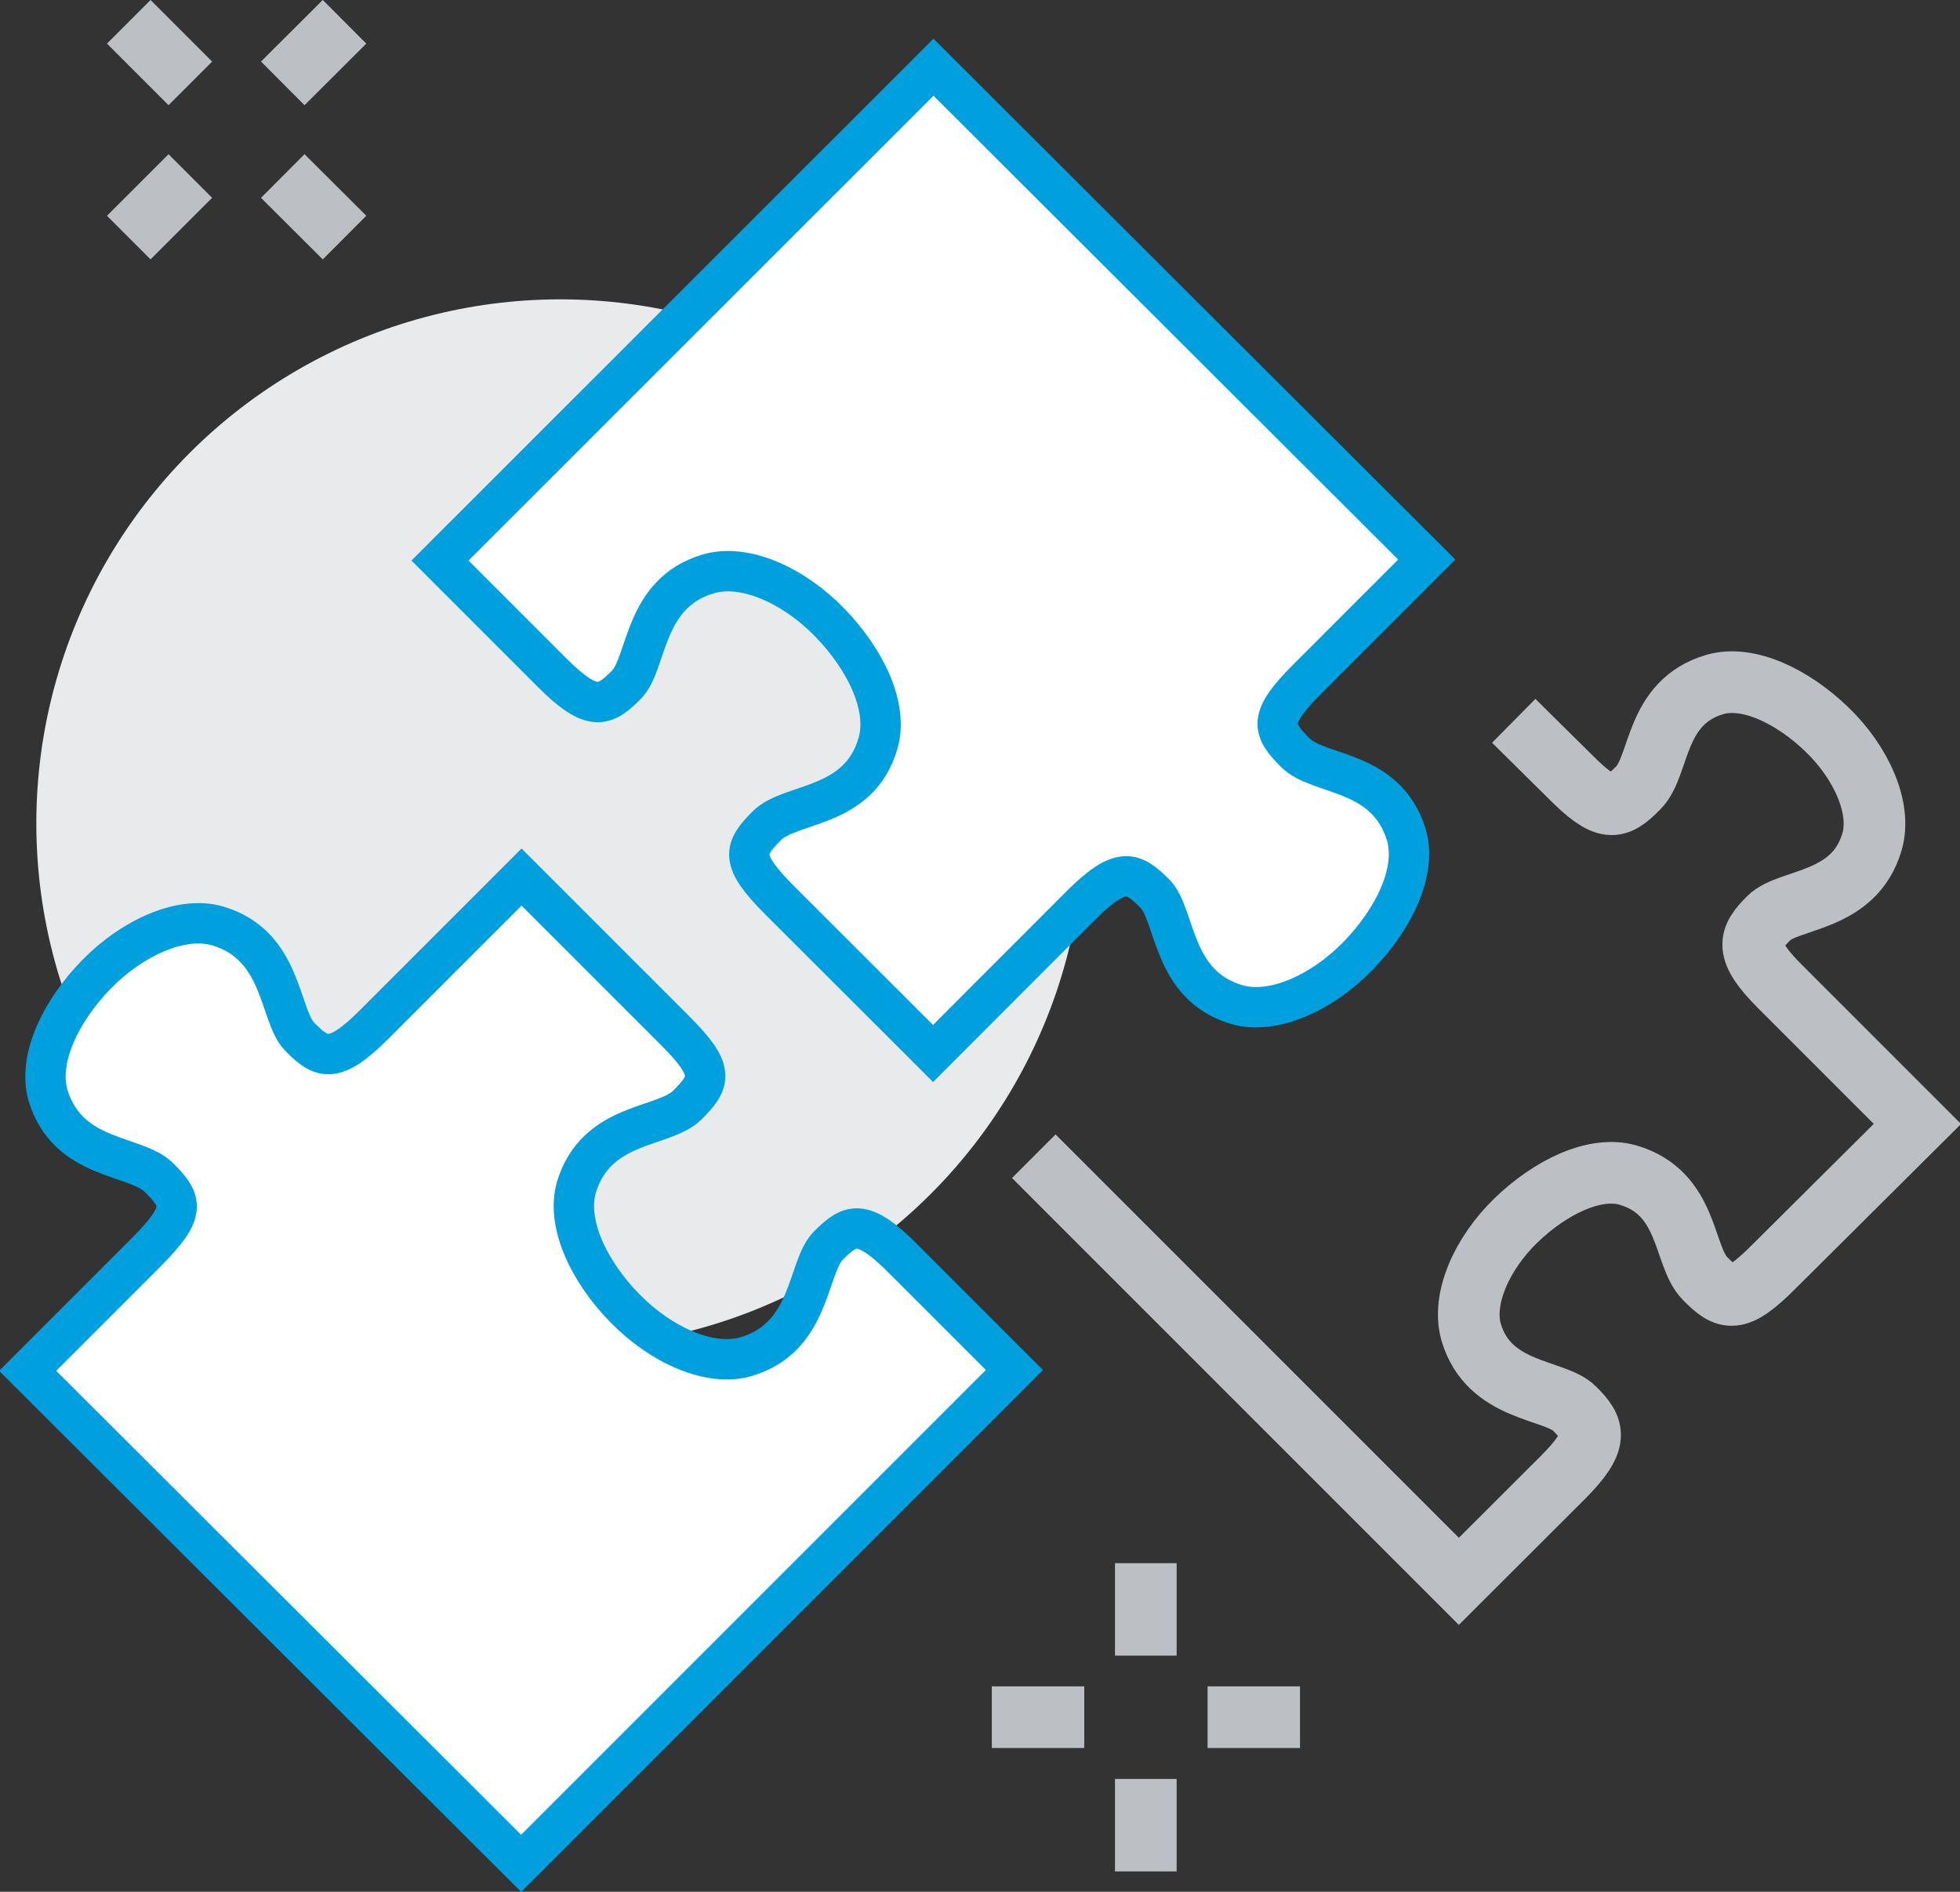 <?xml version="1.0" encoding="UTF-8"?> <svg xmlns="http://www.w3.org/2000/svg" viewBox="0 0 97.11 93.72"><rect x="0" y="0" width="97.11" height="93.72" fill="#333333" stroke="none"/> <g id="Layer_2" data-name="Layer 2"> <g id="Cyan_lines" data-name="Cyan lines"> <circle cx="27.76" cy="40.79" r="25.96" style="fill:#e9eaeb"></circle> <line x1="53.72" y1="85.07" x2="49.14" y2="85.07" style="fill:none;stroke:#bcc0c4;stroke-miterlimit:10;stroke-width:3.054px"></line> <line x1="64.41" y1="85.07" x2="59.83" y2="85.07" style="fill:none;stroke:#bcc0c4;stroke-miterlimit:10;stroke-width:3.054px"></line> <line x1="56.77" y1="88.13" x2="56.77" y2="92.71" style="fill:none;stroke:#bcc0c4;stroke-miterlimit:10;stroke-width:3.054px"></line> <line x1="56.77" y1="77.44" x2="56.77" y2="82.02" style="fill:none;stroke:#bcc0c4;stroke-miterlimit:10;stroke-width:3.054px"></line> <line x1="9.43" y1="8.72" x2="6.38" y2="11.77" style="fill:none;stroke:#bcc0c4;stroke-miterlimit:10;stroke-width:3.054px"></line> <line x1="17.07" y1="1.08" x2="14.01" y2="4.13" style="fill:none;stroke:#bcc0c4;stroke-miterlimit:10;stroke-width:3.054px"></line> <line x1="14.01" y1="8.72" x2="17.07" y2="11.77" style="fill:none;stroke:#bcc0c4;stroke-miterlimit:10;stroke-width:3.054px"></line> <line x1="6.38" y1="1.08" x2="9.43" y2="4.13" style="fill:none;stroke:#bcc0c4;stroke-miterlimit:10;stroke-width:3.054px"></line> <path d="M46.25,3.33,21.8,27.77l5.55,5.55c2,2,2.61,1.68,3.68.61s.81-4.55,4.07-5.5c1.79-.53,4.22.57,6,2.4s2.93,4.19,2.4,6c-.95,3.26-4.33,2.9-5.5,4.07s-1.35,1.71.61,3.68l7.62,7.61,7.3-7.31c2-2,2.61-1.69,3.68-.62s.81,4.55,4.07,5.51c1.79.52,4.22-.58,6-2.41s2.93-4.19,2.4-6c-1-3.26-4.33-2.9-5.5-4.07s-1.35-1.71.61-3.67l5.9-5.9Z" style="fill:#fff;stroke:#00a0df;stroke-miterlimit:10;stroke-width:2px"></path> <path d="M51.22,57.28,72.28,78.34l5.16-5.15c1.82-1.83,1.56-2.42.57-3.41S73.78,69,72.89,66c-.48-1.66.54-3.92,2.23-5.55s3.9-2.72,5.56-2.23c3,.89,2.7,4,3.79,5.11s1.58,1.26,3.41-.57L95,55.68l-6.79-6.79c-1.83-1.82-1.56-2.42-.57-3.41s4.23-.75,5.11-3.78c.49-1.66-.53-3.92-2.23-5.56s-3.9-2.71-5.56-2.23c-3,.89-2.69,4-3.78,5.11s-1.59,1.26-3.41-.57L75,35.71" style="fill:none;stroke:#bcc0c4;stroke-miterlimit:10;stroke-width:3.054px"></path> <path d="M25.82,92.31,50.26,67.87l-5.55-5.55c-2-2-2.6-1.68-3.67-.61s-.82,4.54-4.08,5.5c-1.79.52-4.22-.58-6-2.4s-2.92-4.19-2.4-6c1-3.26,4.33-2.9,5.5-4.07s1.36-1.71-.61-3.68l-7.61-7.61-7.31,7.31c-2,2-2.61,1.68-3.67.61s-.82-4.54-4.08-5.5c-1.79-.52-4.22.58-6,2.4s-2.92,4.2-2.4,6c1,3.25,4.33,2.9,5.5,4.07s1.35,1.7-.61,3.67l-5.9,5.9Z" style="fill:#fff;stroke:#00a0df;stroke-miterlimit:10;stroke-width:2px"></path> </g> </g> </svg> 